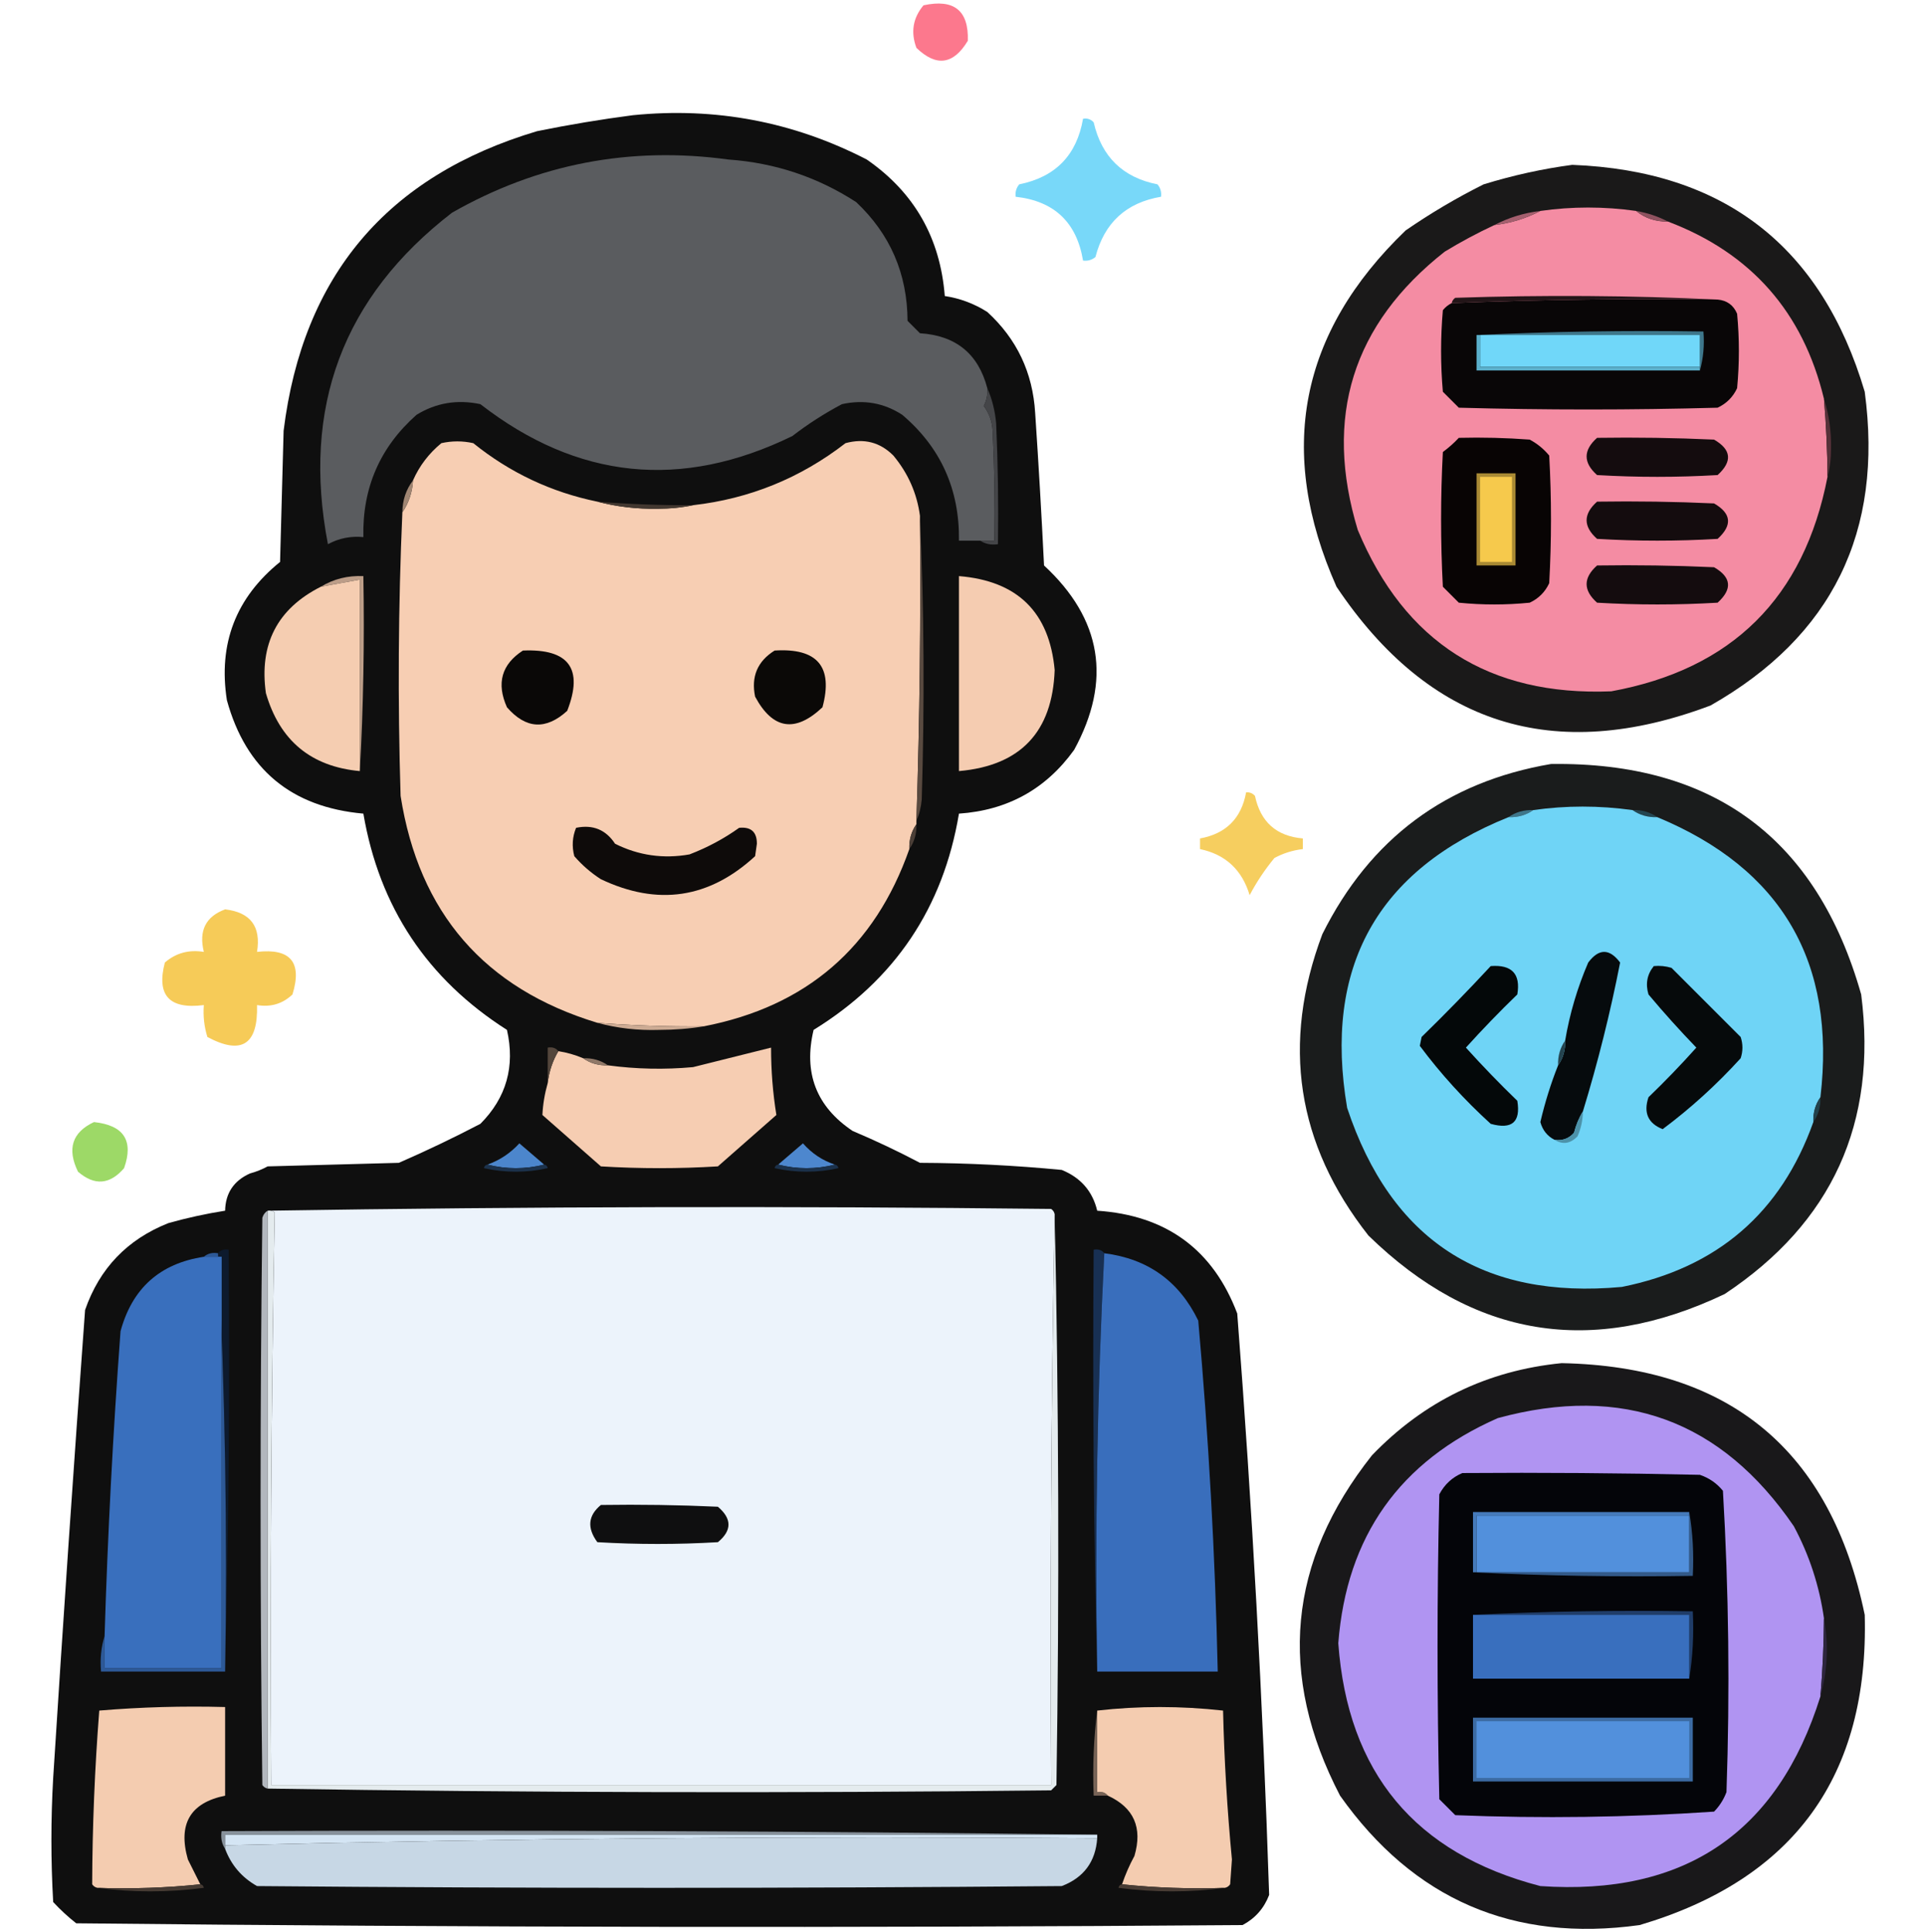 <?xml version="1.0" encoding="UTF-8"?>
<!DOCTYPE svg PUBLIC "-//W3C//DTD SVG 1.1//EN" "http://www.w3.org/Graphics/SVG/1.1/DTD/svg11.dtd">
<svg xmlns="http://www.w3.org/2000/svg" version="1.1" width="543px" height="545px" style="shape-rendering:geometricPrecision; text-rendering:geometricPrecision; image-rendering:optimizeQuality; fill-rule:evenodd; clip-rule:evenodd" xmlns:xlink="http://www.w3.org/1999/xlink">
<g><path style="opacity:0.868" fill="#fc647d" d="M 260.5,1.5 C 269.11,-0.373 273.276,2.96 273,11.5C 268.942,18.249 264.108,18.915 258.5,13.5C 256.846,9.069 257.513,5.069 260.5,1.5 Z"/></g>
<g><path style="opacity:0.952" fill="#040404" d="M 178.5,32.5 C 201.803,30.159 223.803,34.325 244.5,45C 257.885,54.258 265.218,67.091 266.5,83.5C 270.805,84.151 274.805,85.651 278.5,88C 286.825,95.618 291.325,105.118 292,116.5C 292.964,130.822 293.798,145.155 294.5,159.5C 310.825,174.625 313.658,191.958 303,211.5C 295.047,222.563 284.213,228.563 270.5,229.5C 266.05,256.076 252.384,276.409 229.5,290.5C 226.595,302.629 230.262,312.129 240.5,319C 246.954,321.727 253.288,324.727 259.5,328C 272.902,328.055 286.236,328.722 299.5,330C 304.853,332.18 308.187,336.013 309.5,341.5C 329.009,342.812 342.176,352.478 349,370.5C 353.212,425.101 356.212,479.768 358,534.5C 356.558,538.275 354.058,541.108 350.5,543C 240.832,543.833 131.165,543.667 21.5,542.5C 19.183,540.684 17.017,538.684 15,536.5C 14.333,524.833 14.333,513.167 15,501.5C 17.779,457.472 20.779,413.472 24,369.5C 28.076,357.757 35.909,349.59 47.5,345C 52.779,343.513 58.112,342.347 63.5,341.5C 63.602,336.556 65.935,333.056 70.5,331C 72.246,330.529 73.913,329.862 75.5,329C 87.833,328.667 100.167,328.333 112.5,328C 120.288,324.606 127.955,320.939 135.5,317C 142.837,309.643 145.337,300.809 143,290.5C 120.498,276.167 106.998,255.833 102.5,229.5C 82.194,227.685 69.361,217.018 64,197.5C 61.522,181.596 66.522,168.596 79,158.5C 79.333,146.167 79.667,133.833 80,121.5C 85.394,77.769 109.228,49.603 151.5,37C 160.587,35.158 169.587,33.658 178.5,32.5 Z"/></g>
<g><path style="opacity:0.94" fill="#70d6f9" d="M 305.5,33.5 C 306.675,33.281 307.675,33.614 308.5,34.5C 310.742,44.242 316.742,50.075 326.5,52C 327.337,53.011 327.67,54.178 327.5,55.5C 317.678,57.154 311.511,62.821 309,72.5C 307.989,73.337 306.822,73.67 305.5,73.5C 303.706,62.706 297.372,56.706 286.5,55.5C 286.33,54.178 286.663,53.011 287.5,52C 297.727,49.94 303.727,43.773 305.5,33.5 Z"/></g>
<g><path style="opacity:1" fill="#5a5c5f" d="M 278.5,109.5 C 278.643,111.262 278.309,112.929 277.5,114.5C 279.019,116.556 279.853,118.89 280,121.5C 280.5,131.828 280.666,142.161 280.5,152.5C 279.167,152.5 277.833,152.5 276.5,152.5C 274.5,152.5 272.5,152.5 270.5,152.5C 270.687,138.05 265.354,126.217 254.5,117C 249.334,113.646 243.668,112.646 237.5,114C 232.565,116.606 227.898,119.606 223.5,123C 192.217,138.256 162.884,135.256 135.5,114C 129.007,112.62 123.007,113.62 117.5,117C 107.183,126.138 102.183,137.638 102.5,151.5C 98.946,151.15 95.612,151.816 92.5,153.5C 85.081,114.892 96.748,83.726 127.5,60C 151.7,46.205 177.7,41.205 205.5,45C 218.591,45.934 230.591,49.934 241.5,57C 251.103,66.045 255.936,77.212 256,90.5C 257.167,91.667 258.333,92.833 259.5,94C 269.623,94.631 275.956,99.797 278.5,109.5 Z"/></g>
<g><path style="opacity:0.905" fill="#030202" d="M 443.5,46.5 C 486.331,48.173 513.831,69.507 526,110.5C 531.306,149.996 516.806,179.496 482.5,199C 438.277,215.663 403.11,204.496 377,165.5C 360.036,127.324 366.536,93.824 396.5,65C 403.504,60.163 410.837,55.829 418.5,52C 426.818,49.439 435.151,47.606 443.5,46.5 Z"/></g>
<g><path style="opacity:1" fill="#f48ca3" d="M 461.5,59.5 C 464.008,61.554 467.008,62.554 470.5,62.5C 493.952,71.387 508.619,88.053 514.5,112.5C 515.118,119.817 515.451,127.151 515.5,134.5C 508.904,168.597 488.57,188.763 454.5,195C 420.052,196.367 396.218,181.2 383,149.5C 373.331,117.654 381.498,91.487 407.5,71C 412.062,68.22 416.728,65.72 421.5,63.5C 426.165,62.943 430.498,61.61 434.5,59.5C 443.457,58.221 452.457,58.221 461.5,59.5 Z"/></g>
<g><path style="opacity:1" fill="#8f525f" d="M 461.5,59.5 C 464.746,60.054 467.746,61.054 470.5,62.5C 467.008,62.554 464.008,61.554 461.5,59.5 Z"/></g>
<g><path style="opacity:1" fill="#a55f6e" d="M 434.5,59.5 C 430.498,61.61 426.165,62.943 421.5,63.5C 425.502,61.39 429.835,60.057 434.5,59.5 Z"/></g>
<g><path style="opacity:1" fill="#231518" d="M 484.5,84.5 C 459.455,84.186 434.455,84.519 409.5,85.5C 409.611,84.883 409.944,84.383 410.5,84C 435.337,83.17 460.003,83.337 484.5,84.5 Z"/></g>
<g><path style="opacity:1" fill="#090607" d="M 484.5,84.5 C 487.148,84.739 488.982,86.072 490,88.5C 490.667,95.5 490.667,102.5 490,109.5C 488.833,112 487,113.833 484.5,115C 460.167,115.667 435.833,115.667 411.5,115C 410,113.5 408.5,112 407,110.5C 406.333,102.833 406.333,95.167 407,87.5C 407.708,86.62 408.542,85.953 409.5,85.5C 434.455,84.519 459.455,84.186 484.5,84.5 Z"/></g>
<g><path style="opacity:1" fill="#3e778b" d="M 416.5,94.5 C 437.66,93.503 458.993,93.169 480.5,93.5C 480.815,97.371 480.482,101.038 479.5,104.5C 479.5,104.167 479.5,103.833 479.5,103.5C 479.5,100.5 479.5,97.5 479.5,94.5C 458.833,94.5 438.167,94.5 417.5,94.5C 417.167,94.5 416.833,94.5 416.5,94.5 Z"/></g>
<g><path style="opacity:1" fill="#70d7f9" d="M 417.5,94.5 C 438.167,94.5 458.833,94.5 479.5,94.5C 479.5,97.5 479.5,100.5 479.5,103.5C 458.833,103.5 438.167,103.5 417.5,103.5C 417.5,100.5 417.5,97.5 417.5,94.5 Z"/></g>
<g><path style="opacity:1" fill="#5bb0cc" d="M 416.5,94.5 C 416.833,94.5 417.167,94.5 417.5,94.5C 417.5,97.5 417.5,100.5 417.5,103.5C 438.167,103.5 458.833,103.5 479.5,103.5C 479.5,103.833 479.5,104.167 479.5,104.5C 458.5,104.5 437.5,104.5 416.5,104.5C 416.5,101.167 416.5,97.833 416.5,94.5 Z"/></g>
<g><path style="opacity:1" fill="#080404" d="M 411.5,123.5 C 418.175,123.334 424.842,123.5 431.5,124C 433.649,125.152 435.482,126.652 437,128.5C 437.667,140.5 437.667,152.5 437,164.5C 435.833,167 434,168.833 431.5,170C 424.833,170.667 418.167,170.667 411.5,170C 410,168.5 408.5,167 407,165.5C 406.333,152.833 406.333,140.167 407,127.5C 408.667,126.267 410.167,124.933 411.5,123.5 Z"/></g>
<g><path style="opacity:1" fill="#140c0e" d="M 450.5,123.5 C 461.505,123.333 472.505,123.5 483.5,124C 488.395,126.823 488.729,130.157 484.5,134C 473.167,134.667 461.833,134.667 450.5,134C 446.565,130.504 446.565,127.004 450.5,123.5 Z"/></g>
<g><path style="opacity:1" fill="#563139" d="M 514.5,112.5 C 515.912,116.921 516.579,121.588 516.5,126.5C 516.497,129.355 516.164,132.022 515.5,134.5C 515.451,127.151 515.118,119.817 514.5,112.5 Z"/></g>
<g><path style="opacity:1" fill="#f7ceb3" d="M 168.5,141.5 C 173.933,142.931 179.599,143.598 185.5,143.5C 189.018,143.498 192.351,143.165 195.5,142.5C 211.449,140.682 225.783,134.849 238.5,125C 243.757,123.574 248.257,124.741 252,128.5C 256.156,133.494 258.656,139.16 259.5,145.5C 259.755,174.18 259.422,202.847 258.5,231.5C 258.5,231.833 258.5,232.167 258.5,232.5C 257.076,234.515 256.41,236.848 256.5,239.5C 246.767,267.229 227.434,283.895 198.5,289.5C 188.482,289.59 178.482,289.257 168.5,288.5C 136.669,278.829 118.169,257.496 113,224.5C 112.17,197.664 112.336,170.997 113.5,144.5C 115.31,141.855 116.31,138.855 116.5,135.5C 118.308,131.401 120.975,127.901 124.5,125C 127.5,124.333 130.5,124.333 133.5,125C 143.837,133.333 155.504,138.833 168.5,141.5 Z"/></g>
<g><path style="opacity:1" fill="#444548" d="M 278.5,109.5 C 279.856,112.577 280.689,115.91 281,119.5C 281.5,130.828 281.667,142.162 281.5,153.5C 279.585,153.784 277.919,153.451 276.5,152.5C 277.833,152.5 279.167,152.5 280.5,152.5C 280.666,142.161 280.5,131.828 280,121.5C 279.853,118.89 279.019,116.556 277.5,114.5C 278.309,112.929 278.643,111.262 278.5,109.5 Z"/></g>
<g><path style="opacity:1" fill="#a98a34" d="M 416.5,133.5 C 420.167,133.5 423.833,133.5 427.5,133.5C 427.5,142.167 427.5,150.833 427.5,159.5C 423.833,159.5 420.167,159.5 416.5,159.5C 416.5,150.833 416.5,142.167 416.5,133.5 Z"/></g>
<g><path style="opacity:1" fill="#f6c94c" d="M 417.5,134.5 C 420.5,134.5 423.5,134.5 426.5,134.5C 426.5,142.5 426.5,150.5 426.5,158.5C 423.5,158.5 420.5,158.5 417.5,158.5C 417.5,150.5 417.5,142.5 417.5,134.5 Z"/></g>
<g><path style="opacity:1" fill="#a08673" d="M 116.5,135.5 C 116.31,138.855 115.31,141.855 113.5,144.5C 113.528,141.084 114.528,138.084 116.5,135.5 Z"/></g>
<g><path style="opacity:1" fill="#433830" d="M 168.5,141.5 C 177.482,142.218 186.482,142.552 195.5,142.5C 192.351,143.165 189.018,143.498 185.5,143.5C 179.599,143.598 173.933,142.931 168.5,141.5 Z"/></g>
<g><path style="opacity:1" fill="#140c0e" d="M 450.5,141.5 C 461.505,141.333 472.505,141.5 483.5,142C 488.395,144.823 488.729,148.157 484.5,152C 473.167,152.667 461.833,152.667 450.5,152C 446.565,148.504 446.565,145.004 450.5,141.5 Z"/></g>
<g><path style="opacity:1" fill="#594a40" d="M 259.5,145.5 C 260.664,171.997 260.83,198.664 260,225.5C 259.809,227.708 259.309,229.708 258.5,231.5C 259.422,202.847 259.755,174.18 259.5,145.5 Z"/></g>
<g><path style="opacity:1" fill="#140c0e" d="M 450.5,159.5 C 461.505,159.333 472.505,159.5 483.5,160C 488.395,162.823 488.729,166.157 484.5,170C 473.167,170.667 461.833,170.667 450.5,170C 446.565,166.504 446.565,163.004 450.5,159.5 Z"/></g>
<g><path style="opacity:1" fill="#bc9d88" d="M 101.5,217.5 C 101.5,199.5 101.5,181.5 101.5,163.5C 97.833,164.167 94.167,164.833 90.5,165.5C 94.098,163.308 98.098,162.308 102.5,162.5C 102.83,181.008 102.497,199.341 101.5,217.5 Z"/></g>
<g><path style="opacity:1" fill="#f5cdb1" d="M 101.5,217.5 C 87.728,216.237 78.895,208.903 75,195.5C 73.069,181.692 78.236,171.692 90.5,165.5C 94.167,164.833 97.833,164.167 101.5,163.5C 101.5,181.5 101.5,199.5 101.5,217.5 Z"/></g>
<g><path style="opacity:1" fill="#f5ccb1" d="M 270.5,162.5 C 287.009,163.844 296.009,172.677 297.5,189C 296.863,206.469 287.863,215.969 270.5,217.5C 270.5,199.167 270.5,180.833 270.5,162.5 Z"/></g>
<g><path style="opacity:1" fill="#0a0807" d="M 147.5,183.5 C 160.468,182.947 164.635,188.614 160,200.5C 154.001,205.968 148.335,205.634 143,199.5C 139.975,192.742 141.475,187.409 147.5,183.5 Z"/></g>
<g><path style="opacity:1" fill="#0b0907" d="M 218.5,183.5 C 230.578,182.731 235.078,188.064 232,199.5C 224.299,206.759 217.966,205.759 213,196.5C 211.831,190.853 213.665,186.519 218.5,183.5 Z"/></g>
<g><path style="opacity:0.901" fill="#020404" d="M 437.5,215.5 C 483.35,214.865 512.517,236.532 525,280.5C 529.639,316.717 516.806,344.883 486.5,365C 449.059,382.844 415.559,377.344 386,348.5C 365.733,322.72 361.4,294.387 373,263.5C 386.444,236.541 407.944,220.541 437.5,215.5 Z"/></g>
<g><path style="opacity:0.884" fill="#f5c84b" d="M 351.5,223.5 C 352.496,223.414 353.329,223.748 354,224.5C 355.562,231.857 360.062,235.857 367.5,236.5C 367.5,237.5 367.5,238.5 367.5,239.5C 364.689,239.826 362.022,240.659 359.5,242C 356.769,245.312 354.436,248.812 352.5,252.5C 350.353,245.35 345.686,241.017 338.5,239.5C 338.5,238.5 338.5,237.5 338.5,236.5C 345.833,235.167 350.167,230.833 351.5,223.5 Z"/></g>
<g><path style="opacity:1" fill="#244651" d="M 460.5,228.5 C 463.152,228.41 465.485,229.076 467.5,230.5C 464.848,230.59 462.515,229.924 460.5,228.5 Z"/></g>
<g><path style="opacity:1" fill="#3e768a" d="M 432.5,228.5 C 430.485,229.924 428.152,230.59 425.5,230.5C 427.515,229.076 429.848,228.41 432.5,228.5 Z"/></g>
<g><path style="opacity:1" fill="#6fd4f6" d="M 460.5,228.5 C 462.515,229.924 464.848,230.59 467.5,230.5C 502.633,245.077 517.966,271.41 513.5,309.5C 512.076,311.515 511.41,313.848 511.5,316.5C 502.377,342.111 484.377,357.611 457.5,363C 418.228,366.623 392.395,349.79 380,312.5C 373.249,272.803 388.415,245.47 425.5,230.5C 428.152,230.59 430.485,229.924 432.5,228.5C 441.735,227.184 451.068,227.184 460.5,228.5 Z"/></g>
<g><path style="opacity:1" fill="#0e0b0a" d="M 162.5,233.5 C 167.225,232.524 170.892,234.024 173.5,238C 180.129,241.31 187.129,242.31 194.5,241C 199.577,239.047 204.244,236.547 208.5,233.5C 211.846,233.169 213.513,234.669 213.5,238C 213.333,239.167 213.167,240.333 213,241.5C 200.04,253.443 185.54,255.609 169.5,248C 166.705,246.207 164.205,244.04 162,241.5C 161.278,238.739 161.445,236.073 162.5,233.5 Z"/></g>
<g><path style="opacity:1" fill="#4c3f37" d="M 258.5,232.5 C 258.59,235.152 257.924,237.485 256.5,239.5C 256.41,236.848 257.076,234.515 258.5,232.5 Z"/></g>
<g><path style="opacity:0.928" fill="#f5c74c" d="M 63.5,256.5 C 70.671,257.34 73.671,261.34 72.5,268.5C 81.96,267.425 85.293,271.425 82.5,280.5C 79.734,283.143 76.401,284.143 72.5,283.5C 72.818,294.664 68.152,297.664 58.5,292.5C 57.593,289.579 57.26,286.579 57.5,283.5C 47.751,284.759 44.085,280.759 46.5,271.5C 49.613,268.808 53.279,267.808 57.5,268.5C 56.028,262.522 58.028,258.522 63.5,256.5 Z"/></g>
<g><path style="opacity:1" fill="#060b0d" d="M 446.5,313.5 C 445.4,315.277 444.566,317.277 444,319.5C 442.556,321.155 440.722,321.822 438.5,321.5C 436.475,320.481 435.141,318.815 434.5,316.5C 435.803,310.931 437.47,305.598 439.5,300.5C 440.924,298.485 441.59,296.152 441.5,293.5C 442.774,285.939 444.94,278.606 448,271.5C 451,267.5 454,267.5 457,271.5C 454.243,285.619 450.743,299.619 446.5,313.5 Z"/></g>
<g><path style="opacity:1" fill="#040809" d="M 420.5,272.5 C 426.474,272.048 428.974,274.715 428,280.5C 422.985,285.348 418.152,290.348 413.5,295.5C 418.152,300.652 422.985,305.652 428,310.5C 428.993,316.502 426.493,318.668 420.5,317C 413.045,310.22 406.379,302.887 400.5,295C 400.667,294.167 400.833,293.333 401,292.5C 407.703,285.965 414.203,279.298 420.5,272.5 Z"/></g>
<g><path style="opacity:1" fill="#060a0b" d="M 466.5,272.5 C 468.199,272.34 469.866,272.506 471.5,273C 478,279.5 484.5,286 491,292.5C 491.667,294.5 491.667,296.5 491,298.5C 484.22,305.955 476.887,312.621 469,318.5C 464.874,316.865 463.541,313.865 465,309.5C 469.682,304.985 474.182,300.319 478.5,295.5C 473.815,290.649 469.315,285.649 465,280.5C 464.109,277.502 464.609,274.836 466.5,272.5 Z"/></g>
<g><path style="opacity:1" fill="#ccaa93" d="M 168.5,288.5 C 178.482,289.257 188.482,289.59 198.5,289.5C 194.514,290.166 190.347,290.499 186,290.5C 179.917,290.701 174.084,290.034 168.5,288.5 Z"/></g>
<g><path style="opacity:1" fill="#24444f" d="M 441.5,293.5 C 441.59,296.152 440.924,298.485 439.5,300.5C 439.41,297.848 440.076,295.515 441.5,293.5 Z"/></g>
<g><path style="opacity:1" fill="#f6cdb2" d="M 154.5,305.5 C 154.89,302.203 155.89,299.203 157.5,296.5C 159.921,296.878 162.254,297.545 164.5,298.5C 166.515,299.924 168.848,300.59 171.5,300.5C 179.465,301.569 187.465,301.736 195.5,301C 202.847,299.163 210.181,297.33 217.5,295.5C 217.495,301.937 217.995,308.27 219,314.5C 213.5,319.333 208,324.167 202.5,329C 191.5,329.667 180.5,329.667 169.5,329C 164,324.167 158.5,319.333 153,314.5C 153.145,311.486 153.645,308.486 154.5,305.5 Z"/></g>
<g><path style="opacity:1" fill="#54463c" d="M 157.5,296.5 C 155.89,299.203 154.89,302.203 154.5,305.5C 154.5,302.167 154.5,298.833 154.5,295.5C 155.791,295.263 156.791,295.596 157.5,296.5 Z"/></g>
<g><path style="opacity:1" fill="#907868" d="M 164.5,298.5 C 167.152,298.41 169.485,299.076 171.5,300.5C 168.848,300.59 166.515,299.924 164.5,298.5 Z"/></g>
<g><path style="opacity:1" fill="#22424c" d="M 513.5,309.5 C 513.59,312.152 512.924,314.485 511.5,316.5C 511.41,313.848 512.076,311.515 513.5,309.5 Z"/></g>
<g><path style="opacity:0.818" fill="#88d146" d="M 26.5,316.5 C 34.924,317.394 37.757,321.727 35,329.5C 30.977,334.179 26.643,334.512 22,330.5C 18.854,324.055 20.354,319.388 26.5,316.5 Z"/></g>
<g><path style="opacity:1" fill="#4c92a9" d="M 446.5,313.5 C 446.477,315.927 445.977,318.26 445,320.5C 442.984,322.608 440.817,322.942 438.5,321.5C 440.722,321.822 442.556,321.155 444,319.5C 444.566,317.277 445.4,315.277 446.5,313.5 Z"/></g>
<g><path style="opacity:1" fill="#4c86cc" d="M 153.5,328.5 C 148.167,329.833 142.833,329.833 137.5,328.5C 140.987,327.255 143.987,325.255 146.5,322.5C 148.853,324.523 151.186,326.523 153.5,328.5 Z"/></g>
<g><path style="opacity:1" fill="#4d87ce" d="M 235.5,328.5 C 230.167,329.833 224.833,329.833 219.5,328.5C 221.789,326.552 224.122,324.552 226.5,322.5C 228.992,325.337 231.992,327.337 235.5,328.5 Z"/></g>
<g><path style="opacity:1" fill="#1c324c" d="M 137.5,328.5 C 142.833,329.833 148.167,329.833 153.5,328.5C 154.043,328.56 154.376,328.893 154.5,329.5C 148.5,330.833 142.5,330.833 136.5,329.5C 136.624,328.893 136.957,328.56 137.5,328.5 Z"/></g>
<g><path style="opacity:1" fill="#1b314b" d="M 219.5,328.5 C 224.833,329.833 230.167,329.833 235.5,328.5C 236.043,328.56 236.376,328.893 236.5,329.5C 230.5,330.833 224.5,330.833 218.5,329.5C 218.624,328.893 218.957,328.56 219.5,328.5 Z"/></g>
<g><path style="opacity:1" fill="#ecf3fb" d="M 75.5,341.5 C 148.999,340.334 222.666,340.168 296.5,341C 297.056,341.383 297.389,341.883 297.5,342.5C 296.501,395.997 296.168,449.664 296.5,503.5C 223.167,503.5 149.833,503.5 76.5,503.5C 76.169,449.595 76.502,395.762 77.5,342C 76.906,341.536 76.239,341.369 75.5,341.5 Z"/></g>
<g><path style="opacity:1" fill="#b2b7bd" d="M 75.5,341.5 C 75.5,395.833 75.5,450.167 75.5,504.5C 74.883,504.389 74.383,504.056 74,503.5C 73.333,450.167 73.333,396.833 74,343.5C 74.278,342.584 74.778,341.918 75.5,341.5 Z"/></g>
<g><path style="opacity:1" fill="#0d1a2d" d="M 61.5,353.5 C 62.209,352.596 63.209,352.263 64.5,352.5C 64.832,392.337 64.499,432.004 63.5,471.5C 64.161,431.819 63.494,392.486 61.5,353.5 Z"/></g>
<g><path style="opacity:1" fill="#2d5997" d="M 57.5,354.5 C 58.568,353.566 59.901,353.232 61.5,353.5C 63.494,392.486 64.161,431.819 63.5,471.5C 51.833,471.5 40.167,471.5 28.5,471.5C 28.187,467.958 28.521,464.625 29.5,461.5C 29.5,464.5 29.5,467.5 29.5,470.5C 40.5,470.5 51.5,470.5 62.5,470.5C 62.5,431.833 62.5,393.167 62.5,354.5C 60.833,354.5 59.167,354.5 57.5,354.5 Z"/></g>
<g><path style="opacity:1" fill="#183053" d="M 311.5,353.5 C 309.506,392.486 308.839,431.819 309.5,471.5C 308.501,432.004 308.168,392.337 308.5,352.5C 309.791,352.263 310.791,352.596 311.5,353.5 Z"/></g>
<g><path style="opacity:1" fill="#396fbd" d="M 57.5,354.5 C 59.167,354.5 60.833,354.5 62.5,354.5C 62.5,393.167 62.5,431.833 62.5,470.5C 51.5,470.5 40.5,470.5 29.5,470.5C 29.5,467.5 29.5,464.5 29.5,461.5C 30.372,432.804 31.872,404.137 34,375.5C 37.292,363.372 45.126,356.372 57.5,354.5 Z"/></g>
<g><path style="opacity:1" fill="#396ebc" d="M 311.5,353.5 C 323.779,355.054 332.612,361.387 338,372.5C 340.929,405.42 342.763,438.42 343.5,471.5C 332.167,471.5 320.833,471.5 309.5,471.5C 308.839,431.819 309.506,392.486 311.5,353.5 Z"/></g>
<g><path style="opacity:0.909" fill="#030204" d="M 440.5,384.5 C 487.895,385.444 516.395,409.11 526,455.5C 527.203,500.934 506.037,530.101 462.5,543C 426.909,547.953 398.743,535.787 378,506.5C 360.292,472.461 363.292,440.461 387,410.5C 401.687,395.239 419.52,386.573 440.5,384.5 Z"/></g>
<g><path style="opacity:1" fill="#b094f2" d="M 514.5,456.5 C 514.451,463.849 514.118,471.183 513.5,478.5C 501.468,516.978 475.135,534.812 434.5,532C 399.154,522.827 380.154,499.994 377.5,463.5C 379.835,433.335 394.835,412.168 422.5,400C 457.723,390.404 485.557,400.571 506,430.5C 510.375,438.667 513.208,447.334 514.5,456.5 Z"/></g>
<g><path style="opacity:1" fill="#040509" d="M 412.5,415.5 C 434.836,415.333 457.169,415.5 479.5,416C 482.102,416.883 484.269,418.383 486,420.5C 487.65,448.747 487.983,477.08 487,505.5C 486.208,507.587 485.041,509.421 483.5,511C 459.254,512.647 434.921,512.98 410.5,512C 409,510.5 407.5,509 406,507.5C 405.333,478.833 405.333,450.167 406,421.5C 407.494,418.686 409.66,416.686 412.5,415.5 Z"/></g>
<g><path style="opacity:1" fill="#457aba" d="M 476.5,426.5 C 476.5,426.833 476.5,427.167 476.5,427.5C 456.5,427.5 436.5,427.5 416.5,427.5C 416.5,432.833 416.5,438.167 416.5,443.5C 416.167,443.5 415.833,443.5 415.5,443.5C 415.5,437.833 415.5,432.167 415.5,426.5C 435.833,426.5 456.167,426.5 476.5,426.5 Z"/></g>
<g><path style="opacity:1" fill="#5290dc" d="M 476.5,427.5 C 476.5,432.833 476.5,438.167 476.5,443.5C 456.5,443.5 436.5,443.5 416.5,443.5C 416.5,438.167 416.5,432.833 416.5,427.5C 436.5,427.5 456.5,427.5 476.5,427.5 Z"/></g>
<g><path style="opacity:1" fill="#335a89" d="M 476.5,426.5 C 477.49,432.31 477.823,438.31 477.5,444.5C 456.66,444.831 435.993,444.497 415.5,443.5C 415.833,443.5 416.167,443.5 416.5,443.5C 436.5,443.5 456.5,443.5 476.5,443.5C 476.5,438.167 476.5,432.833 476.5,427.5C 476.5,427.167 476.5,426.833 476.5,426.5 Z"/></g>
<g><path style="opacity:1" fill="#203d69" d="M 415.5,455.5 C 435.993,454.503 456.66,454.169 477.5,454.5C 477.823,461.022 477.49,467.355 476.5,473.5C 476.5,467.5 476.5,461.5 476.5,455.5C 456.167,455.5 435.833,455.5 415.5,455.5 Z"/></g>
<g><path style="opacity:1" fill="#396fbe" d="M 415.5,455.5 C 435.833,455.5 456.167,455.5 476.5,455.5C 476.5,461.5 476.5,467.5 476.5,473.5C 456.167,473.5 435.833,473.5 415.5,473.5C 415.5,467.5 415.5,461.5 415.5,455.5 Z"/></g>
<g><path style="opacity:1" fill="#2e263f" d="M 514.5,456.5 C 515.852,463.89 515.519,471.223 513.5,478.5C 514.118,471.183 514.451,463.849 514.5,456.5 Z"/></g>
<g><path style="opacity:1" fill="#f4ccb0" d="M 56.5,531.5 C 47.014,532.494 37.348,532.827 27.5,532.5C 26.883,532.389 26.383,532.056 26,531.5C 26.058,515.157 26.725,498.824 28,482.5C 39.753,481.512 51.586,481.179 63.5,481.5C 63.5,489.833 63.5,498.167 63.5,506.5C 53.648,508.512 50.148,514.512 53,524.5C 54.18,526.86 55.347,529.193 56.5,531.5 Z"/></g>
<g><path style="opacity:1" fill="#776356" d="M 309.5,482.5 C 309.5,490.167 309.5,497.833 309.5,505.5C 310.791,505.263 311.791,505.596 312.5,506.5C 311.167,506.5 309.833,506.5 308.5,506.5C 308.174,498.316 308.508,490.316 309.5,482.5 Z"/></g>
<g><path style="opacity:1" fill="#f4ccb0" d="M 345.5,532.5 C 335.652,532.827 325.986,532.494 316.5,531.5C 317.437,528.731 318.604,526.064 320,523.5C 322.34,515.525 319.84,509.858 312.5,506.5C 311.791,505.596 310.791,505.263 309.5,505.5C 309.5,497.833 309.5,490.167 309.5,482.5C 321.235,481.171 333.069,481.171 345,482.5C 345.335,496.531 346.168,510.531 347.5,524.5C 347.333,526.833 347.167,529.167 347,531.5C 346.617,532.056 346.117,532.389 345.5,532.5 Z"/></g>
<g><path style="opacity:1" fill="#3c6ba3" d="M 415.5,484.5 C 436.167,484.5 456.833,484.5 477.5,484.5C 477.5,490.5 477.5,496.5 477.5,502.5C 456.833,502.5 436.167,502.5 415.5,502.5C 415.5,496.5 415.5,490.5 415.5,484.5 Z"/></g>
<g><path style="opacity:1" fill="#5290dc" d="M 416.5,485.5 C 436.5,485.5 456.5,485.5 476.5,485.5C 476.5,490.833 476.5,496.167 476.5,501.5C 456.5,501.5 436.5,501.5 416.5,501.5C 416.5,496.167 416.5,490.833 416.5,485.5 Z"/></g>
<g><path style="opacity:1" fill="#e4ebee" d="M 75.5,341.5 C 76.239,341.369 76.906,341.536 77.5,342C 76.502,395.762 76.169,449.595 76.5,503.5C 149.833,503.5 223.167,503.5 296.5,503.5C 296.168,449.664 296.501,395.997 297.5,342.5C 298.665,395.998 298.832,449.665 298,503.5C 297.5,504 297,504.5 296.5,505C 222.666,505.832 148.999,505.666 75.5,504.5C 75.5,450.167 75.5,395.833 75.5,341.5 Z"/></g>
<g><path style="opacity:1" fill="#0f0f10" d="M 169.5,424.5 C 180.505,424.333 191.505,424.5 202.5,425C 206.485,428.381 206.485,431.714 202.5,435C 191.167,435.667 179.833,435.667 168.5,435C 165.54,430.979 165.873,427.479 169.5,424.5 Z"/></g>
<g><path style="opacity:1" fill="#87919b" d="M 309.5,517.5 C 227.5,517.5 145.5,517.5 63.5,517.5C 63.5,518.5 63.5,519.5 63.5,520.5C 63.5,520.833 63.5,521.167 63.5,521.5C 62.549,520.081 62.215,518.415 62.5,516.5C 145.002,516.167 227.335,516.501 309.5,517.5 Z"/></g>
<g><path style="opacity:1" fill="#d4e5f4" d="M 309.5,517.5 C 309.5,517.833 309.5,518.167 309.5,518.5C 227.287,517.841 145.287,518.507 63.5,520.5C 63.5,519.5 63.5,518.5 63.5,517.5C 145.5,517.5 227.5,517.5 309.5,517.5 Z"/></g>
<g><path style="opacity:1" fill="#c7d7e5" d="M 309.5,518.5 C 309.049,525.119 305.716,529.619 299.5,532C 223.833,532.667 148.167,532.667 72.5,532C 68.21,529.577 65.21,526.077 63.5,521.5C 63.5,521.167 63.5,520.833 63.5,520.5C 145.287,518.507 227.287,517.841 309.5,518.5 Z"/></g>
<g><path style="opacity:1" fill="#463b33" d="M 56.5,531.5 C 57.043,531.56 57.376,531.893 57.5,532.5C 47.341,533.823 37.341,533.823 27.5,532.5C 37.348,532.827 47.014,532.494 56.5,531.5 Z"/></g>
<g><path style="opacity:1" fill="#483c34" d="M 316.5,531.5 C 325.986,532.494 335.652,532.827 345.5,532.5C 335.659,533.823 325.659,533.823 315.5,532.5C 315.624,531.893 315.957,531.56 316.5,531.5 Z"/></g>
</svg>
